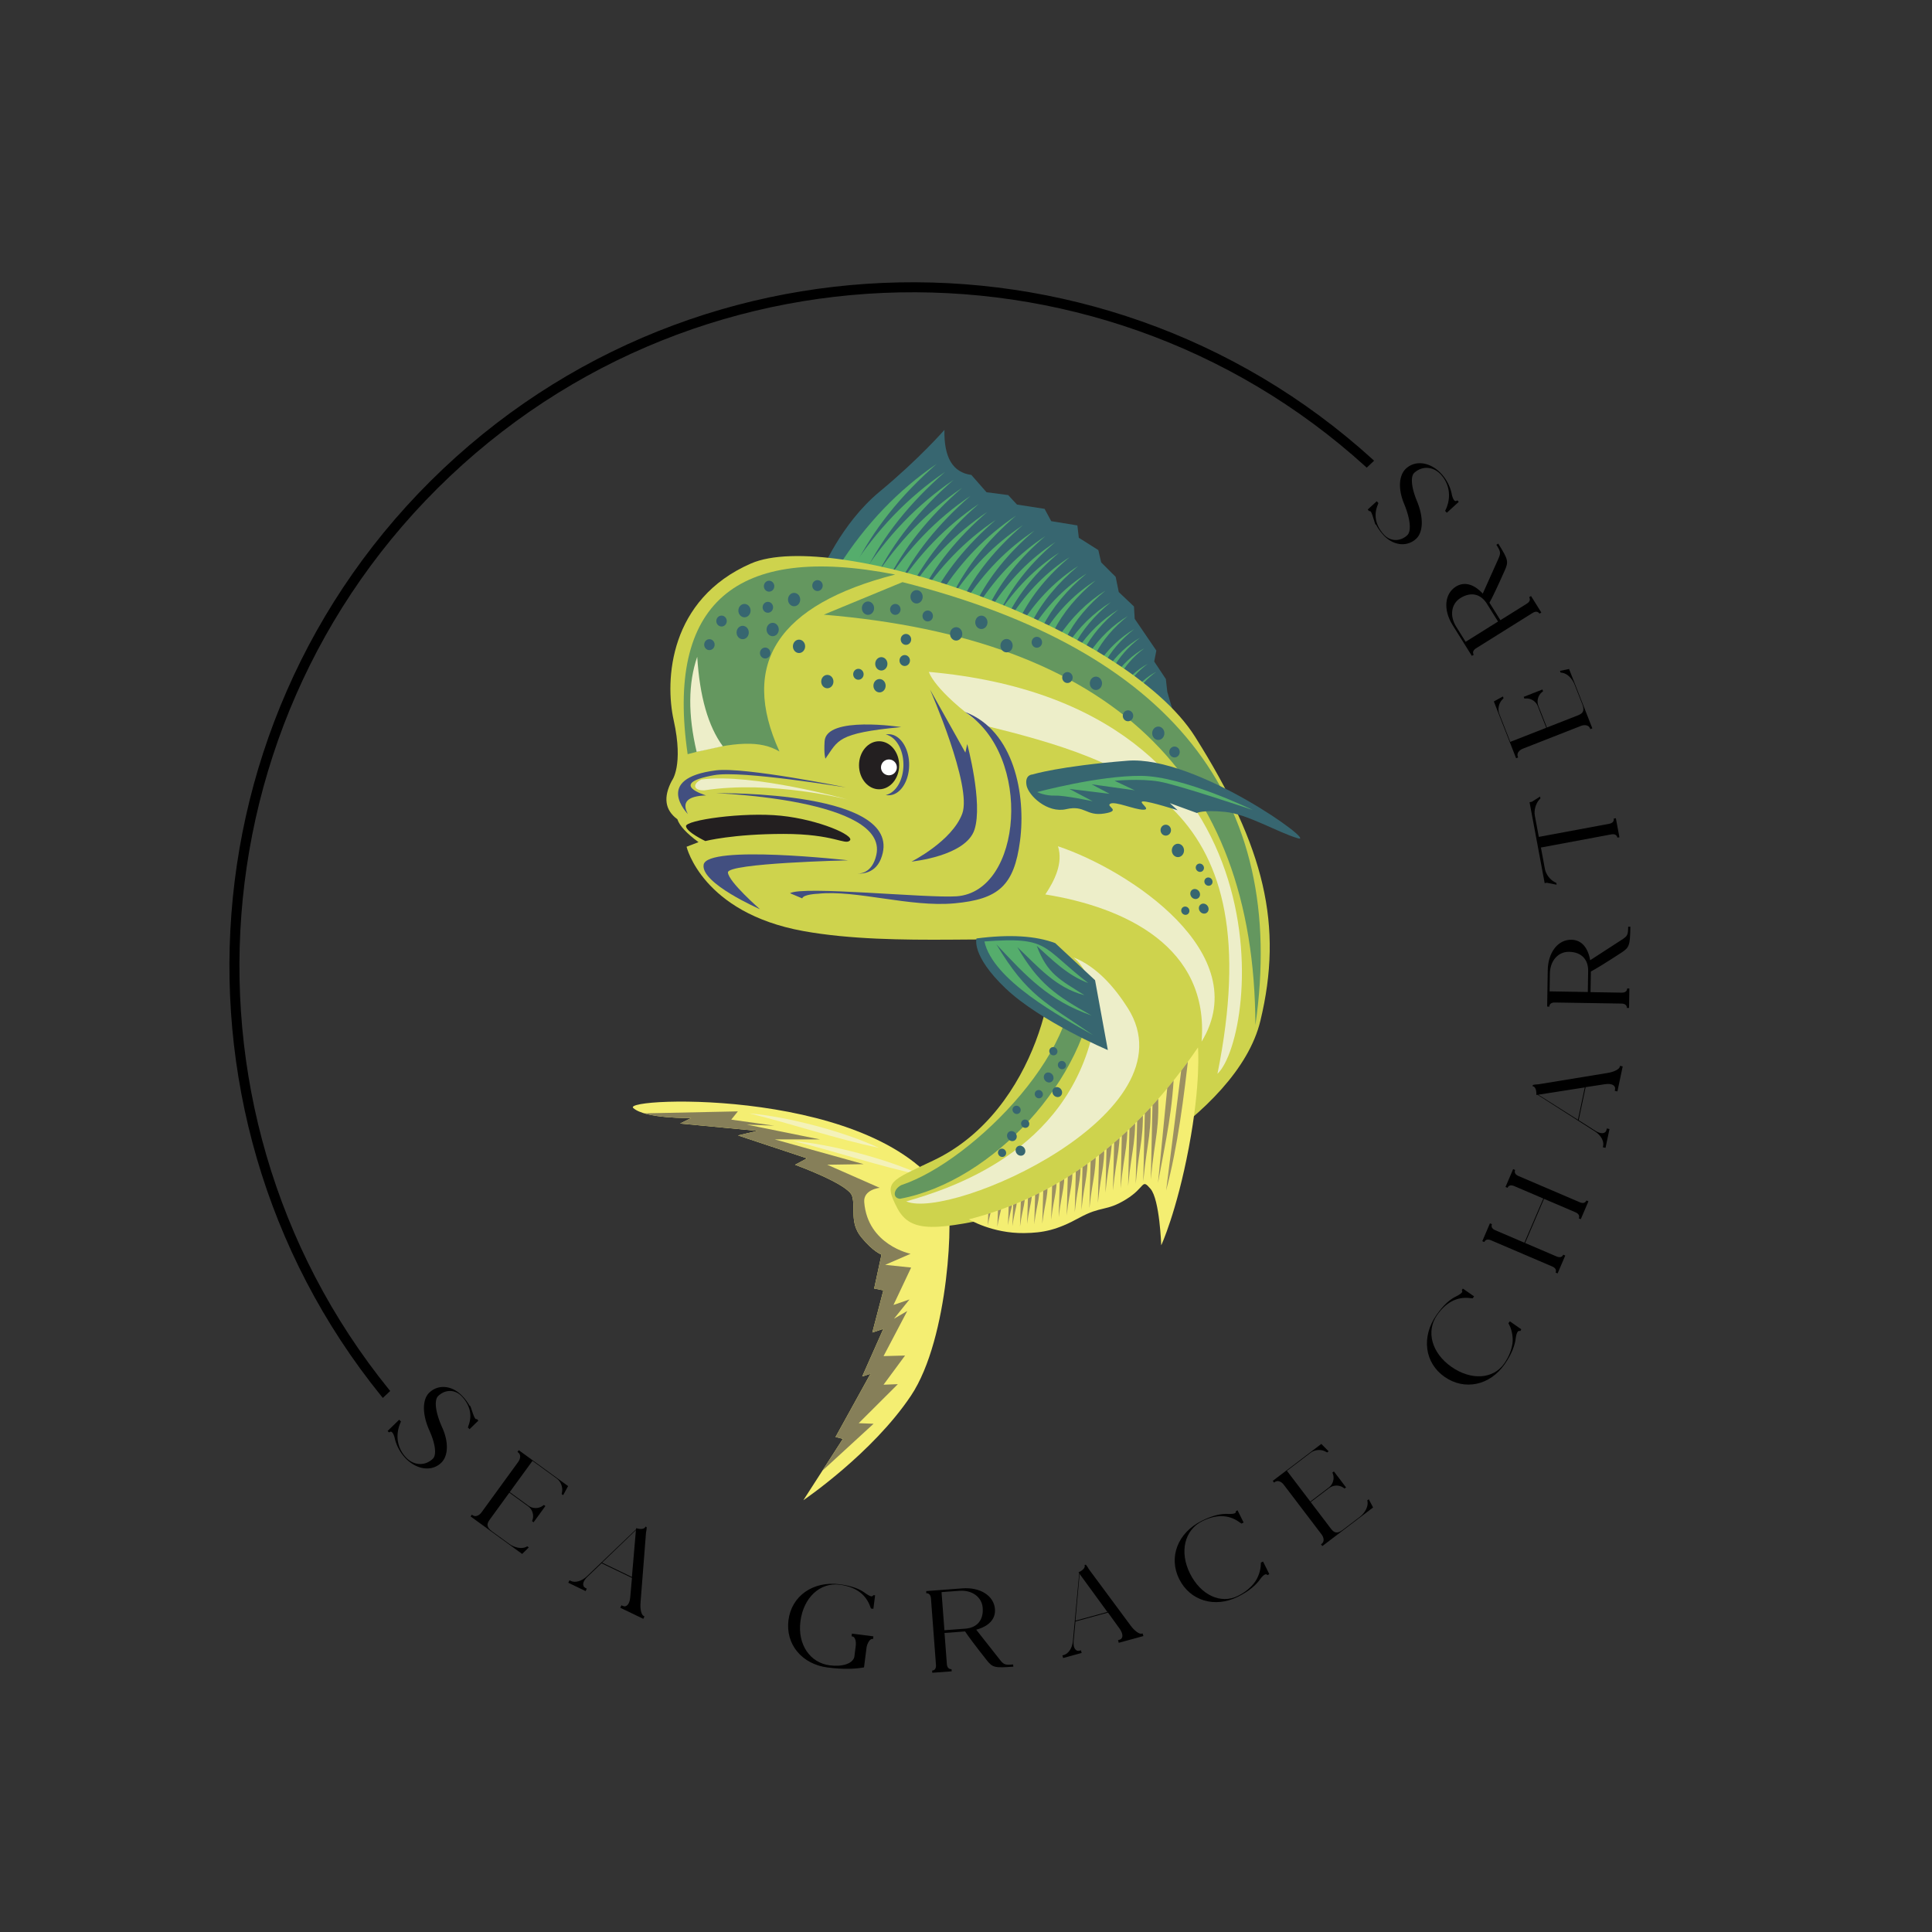 <?xml version="1.0" encoding="UTF-8"?>
<svg data-bbox="44.531 54.788 271.92 269.894" height="500" viewBox="0 0 375 375" width="500" xmlns="http://www.w3.org/2000/svg" data-type="ugc">
    <rect x="0" y="0" width="375" height="375" fill="#333333" stroke="none"/>
    <g>
        <defs>
            <clipPath id="10c18677-d104-4e2d-85c0-ec17f35ac7dd">
                <path d="M122.828 213.645h61.633v77.546h-61.633Zm0 0"/>
            </clipPath>
            <clipPath id="4bce29d2-c60f-4bb3-a566-9e8691bfc703">
                <path d="M122.828 215.547H177v72.031h-54.172Zm0 0"/>
            </clipPath>
            <clipPath id="7aa4997a-c01c-4532-b588-0bd95c322b49">
                <path d="M122.906 215.055c2.32 2.136 11.25 1.953 11.25 1.953l-2.144 1.07 14.992 1.422-3.75.89 13.39 4.446-2.324 1.246s10.356 3.738 11.067 6.05c.715 2.313-.535 5.161 1.785 8.005 2.324 2.847 3.926 3.379 3.926 3.379l-1.426 6.586 1.785.355-2.14 8.184 2.14-.711-4.105 9.25 1.609-.535-6.785 12.277 1.43.355-7.676 11.918s13.382-9.07 20.879-20.28c7.5-11.208 8.285-35.978 6.964-38.25-12.628-21.68-63.187-19.747-60.867-17.61Zm0 0"/>
            </clipPath>
            <clipPath id="265eb46b-f7be-4b72-b62b-1684269a43ea">
                <path d="M159 83.441h70V143h-70Zm0 0"/>
            </clipPath>
            <clipPath id="53690bc4-55da-4c7c-bf55-d813539bc034">
                <path d="M226.188 203.313H231v28h-4.813Zm0 0"/>
            </clipPath>
            <clipPath id="fdbe43e1-0b71-46e3-9547-9dd2c2695790">
                <path d="M232.527 203.309s.602 6.836-1.777 19.43c-2.383 12.593-5.355 18.972-5.355 18.972s-.297-8.89-2.086-10.969c-1.79-2.078-.899-.304-4.762 2.067-3.863 2.375-4.75 1.195-9.07 3.566-4.317 2.375-6.98 2.918-10.707 2.965-6.172.078-10.711-2.668-10.711-2.668 17.484-4.461 32.304-15.582 44.468-33.363Zm0 0"/>
            </clipPath>
            <clipPath id="cec6225e-ae3d-4d74-a02a-dac8ddd37fd0">
                <path d="M224.55 206.031H228v23.649h-3.45Zm0 0"/>
            </clipPath>
            <clipPath id="9a31f6e2-e60c-496d-a277-f59d01286510">
                <path d="M232.527 203.309s.602 6.836-1.777 19.43c-2.383 12.593-5.355 18.972-5.355 18.972s-.297-8.89-2.086-10.969c-1.79-2.078-.899-.304-4.762 2.067-3.863 2.375-4.75 1.195-9.07 3.566-4.317 2.375-6.98 2.918-10.707 2.965-6.172.078-10.711-2.668-10.711-2.668 17.484-4.461 32.304-15.582 44.468-33.363Zm0 0"/>
            </clipPath>
            <clipPath id="bef4dc9c-874a-4650-8242-415264b18d1d">
                <path d="M223.188 210.11H225V229h-1.813Zm0 0"/>
            </clipPath>
            <clipPath id="e3d8c946-ffad-4965-9610-5a76b952df2c">
                <path d="M232.527 203.309s.602 6.836-1.777 19.43c-2.383 12.593-5.355 18.972-5.355 18.972s-.297-8.89-2.086-10.969c-1.79-2.078-.899-.304-4.762 2.067-3.863 2.375-4.75 1.195-9.07 3.566-4.317 2.375-6.98 2.918-10.707 2.965-6.172.078-10.711-2.668-10.711-2.668 17.484-4.461 32.304-15.582 44.468-33.363Zm0 0"/>
            </clipPath>
            <clipPath id="46beee57-b6d1-4eb7-b017-e67d662db396">
                <path d="M221.824 211.195h1.637v18.211h-1.637Zm0 0"/>
            </clipPath>
            <clipPath id="eee1644e-920f-4005-ae5d-97b0558b44bd">
                <path d="M232.527 203.309s.602 6.836-1.777 19.43c-2.383 12.593-5.355 18.972-5.355 18.972s-.297-8.89-2.086-10.969c-1.79-2.078-.899-.304-4.762 2.067-3.863 2.375-4.75 1.195-9.07 3.566-4.317 2.375-6.98 2.918-10.707 2.965-6.172.078-10.711-2.668-10.711-2.668 17.484-4.461 32.304-15.582 44.468-33.363Zm0 0"/>
            </clipPath>
            <clipPath id="aabba964-4f3c-4150-9596-e13f822b308c">
                <path d="M220.188 212.012H222v17.941h-1.813Zm0 0"/>
            </clipPath>
            <clipPath id="5646cd0d-e52d-46d6-9279-541af6876c99">
                <path d="M232.527 203.309s.602 6.836-1.777 19.43c-2.383 12.593-5.355 18.972-5.355 18.972s-.297-8.89-2.086-10.969c-1.79-2.078-.899-.304-4.762 2.067-3.863 2.375-4.75 1.195-9.07 3.566-4.317 2.375-6.98 2.918-10.707 2.965-6.172.078-10.711-2.668-10.711-2.668 17.484-4.461 32.304-15.582 44.468-33.363Zm0 0"/>
            </clipPath>
            <clipPath id="43d59a85-73e7-4f94-96ce-96b8939fe455">
                <path d="M218.824 213.098h1.637v17.398h-1.637Zm0 0"/>
            </clipPath>
            <clipPath id="db283e3e-a30e-4d03-8d77-13787041ae32">
                <path d="M232.527 203.309s.602 6.836-1.777 19.43c-2.383 12.593-5.355 18.972-5.355 18.972s-.297-8.89-2.086-10.969c-1.79-2.078-.899-.304-4.762 2.067-3.863 2.375-4.75 1.195-9.07 3.566-4.317 2.375-6.98 2.918-10.707 2.965-6.172.078-10.711-2.668-10.711-2.668 17.484-4.461 32.304-15.582 44.468-33.363Zm0 0"/>
            </clipPath>
            <clipPath id="8dedf654-6a86-424a-87c5-8d403bf4634e">
                <path d="M217.46 214.188H219v16.578h-1.54Zm0 0"/>
            </clipPath>
            <clipPath id="097ad8ee-d5fa-4971-a7bf-8aa6969f394c">
                <path d="M232.527 203.309s.602 6.836-1.777 19.43c-2.383 12.593-5.355 18.972-5.355 18.972s-.297-8.89-2.086-10.969c-1.79-2.078-.899-.304-4.762 2.067-3.863 2.375-4.75 1.195-9.07 3.566-4.317 2.375-6.98 2.918-10.707 2.965-6.172.078-10.711-2.668-10.711-2.668 17.484-4.461 32.304-15.582 44.468-33.363Zm0 0"/>
            </clipPath>
            <clipPath id="8bf2d986-a968-4e00-b244-d8c28193479a">
                <path d="M216 215.273h1.46v16.04H216Zm0 0"/>
            </clipPath>
            <clipPath id="77b290e4-3f33-44dc-a112-1ea7f8574d32">
                <path d="M232.527 203.309s.602 6.836-1.777 19.43c-2.383 12.593-5.355 18.972-5.355 18.972s-.297-8.89-2.086-10.969c-1.79-2.078-.899-.304-4.762 2.067-3.863 2.375-4.75 1.195-9.07 3.566-4.317 2.375-6.98 2.918-10.707 2.965-6.172.078-10.711-2.668-10.711-2.668 17.484-4.461 32.304-15.582 44.468-33.363Zm0 0"/>
            </clipPath>
            <clipPath id="d62893fb-3d80-4144-87f0-0d9ef7153b81">
                <path d="M214.46 216.09H216v15.492h-1.54Zm0 0"/>
            </clipPath>
            <clipPath id="80f35ed8-65f8-406e-94a5-ec8d140ab5cf">
                <path d="M232.527 203.309s.602 6.836-1.777 19.43c-2.383 12.593-5.355 18.972-5.355 18.972s-.297-8.89-2.086-10.969c-1.79-2.078-.899-.304-4.762 2.067-3.863 2.375-4.75 1.195-9.07 3.566-4.317 2.375-6.98 2.918-10.707 2.965-6.172.078-10.711-2.668-10.711-2.668 17.484-4.461 32.304-15.582 44.468-33.363Zm0 0"/>
            </clipPath>
            <clipPath id="0190a397-35ee-401d-a25b-810bdf623533">
                <path d="M213 218.809h1.46v14.949H213Zm0 0"/>
            </clipPath>
            <clipPath id="5243986a-678a-4481-9a33-cf6b2ea5929e">
                <path d="M232.527 203.309s.602 6.836-1.777 19.43c-2.383 12.593-5.355 18.972-5.355 18.972s-.297-8.89-2.086-10.969c-1.79-2.078-.899-.304-4.762 2.067-3.863 2.375-4.75 1.195-9.07 3.566-4.317 2.375-6.98 2.918-10.707 2.965-6.172.078-10.711-2.668-10.711-2.668 17.484-4.461 32.304-15.582 44.468-33.363Zm0 0"/>
            </clipPath>
            <clipPath id="37678dec-a34d-4a21-bfd6-9d1595998d2f">
                <path d="M211.188 220.438h1.636v14.136h-1.637Zm0 0"/>
            </clipPath>
            <clipPath id="40541d31-fce4-4f8b-aff4-b0dc65cfc52b">
                <path d="M232.527 203.309s.602 6.836-1.777 19.43c-2.383 12.593-5.355 18.972-5.355 18.972s-.297-8.89-2.086-10.969c-1.79-2.078-.899-.304-4.762 2.067-3.863 2.375-4.75 1.195-9.07 3.566-4.317 2.375-6.98 2.918-10.707 2.965-6.172.078-10.711-2.668-10.711-2.668 17.484-4.461 32.304-15.582 44.468-33.363Zm0 0"/>
            </clipPath>
            <clipPath id="020dc620-0e2b-4445-af52-7536c2696e7c">
                <path d="M209.824 221.254h1.363V235h-1.363Zm0 0"/>
            </clipPath>
            <clipPath id="7d534fac-dd77-4277-9395-1e17c6fac6ff">
                <path d="M232.527 203.309s.602 6.836-1.777 19.43c-2.383 12.593-5.355 18.972-5.355 18.972s-.297-8.89-2.086-10.969c-1.79-2.078-.899-.304-4.762 2.067-3.863 2.375-4.75 1.195-9.07 3.566-4.317 2.375-6.98 2.918-10.707 2.965-6.172.078-10.711-2.668-10.711-2.668 17.484-4.461 32.304-15.582 44.468-33.363Zm0 0"/>
            </clipPath>
            <clipPath id="32a30c09-24f2-46de-b9eb-77a72e349fb6">
                <path d="M208.46 222.34h1.364v13.047h-1.363Zm0 0"/>
            </clipPath>
            <clipPath id="2173ea54-ce29-4471-b292-234606c8c1cd">
                <path d="M232.527 203.309s.602 6.836-1.777 19.43c-2.383 12.593-5.355 18.972-5.355 18.972s-.297-8.89-2.086-10.969c-1.79-2.078-.899-.304-4.762 2.067-3.863 2.375-4.75 1.195-9.07 3.566-4.317 2.375-6.98 2.918-10.707 2.965-6.172.078-10.711-2.668-10.711-2.668 17.484-4.461 32.304-15.582 44.468-33.363Zm0 0"/>
            </clipPath>
            <clipPath id="dae100f2-ce65-40c6-bfe0-595b70e36dbc">
                <path d="M207 223.7h1.46v12.234H207Zm0 0"/>
            </clipPath>
            <clipPath id="46ef8f89-ae57-4e81-b22e-7b37c2b00412">
                <path d="M232.527 203.309s.602 6.836-1.777 19.43c-2.383 12.593-5.355 18.972-5.355 18.972s-.297-8.89-2.086-10.969c-1.79-2.078-.899-.304-4.762 2.067-3.863 2.375-4.75 1.195-9.07 3.566-4.317 2.375-6.98 2.918-10.707 2.965-6.172.078-10.711-2.668-10.711-2.668 17.484-4.461 32.304-15.582 44.468-33.363Zm0 0"/>
            </clipPath>
            <clipPath id="7377d0ea-1e60-49bd-9c5e-dad3a2e8d82e">
                <path d="M205.46 224.516h1.364v11.96h-1.363Zm0 0"/>
            </clipPath>
            <clipPath id="416fa6e7-4340-404e-afda-cc647916c1c5">
                <path d="M232.527 203.309s.602 6.836-1.777 19.43c-2.383 12.593-5.355 18.972-5.355 18.972s-.297-8.89-2.086-10.969c-1.79-2.078-.899-.304-4.762 2.067-3.863 2.375-4.75 1.195-9.07 3.566-4.317 2.375-6.98 2.918-10.707 2.965-6.172.078-10.711-2.668-10.711-2.668 17.484-4.461 32.304-15.582 44.468-33.363Zm0 0"/>
            </clipPath>
            <clipPath id="cd94217e-8b03-4685-b018-eabf1f53e31e">
                <path d="M204 225.602h1.188V237H204Zm0 0"/>
            </clipPath>
            <clipPath id="3935c64e-d992-4e74-bb64-d6696a43e620">
                <path d="M232.527 203.309s.602 6.836-1.777 19.43c-2.383 12.593-5.355 18.972-5.355 18.972s-.297-8.89-2.086-10.969c-1.79-2.078-.899-.304-4.762 2.067-3.863 2.375-4.75 1.195-9.07 3.566-4.317 2.375-6.98 2.918-10.707 2.965-6.172.078-10.711-2.668-10.711-2.668 17.484-4.461 32.304-15.582 44.468-33.363Zm0 0"/>
            </clipPath>
            <clipPath id="4fbd9d28-fc33-4ed0-81ba-1ce0efd91a72">
                <path d="M202.188 227h1.363v10.563h-1.363Zm0 0"/>
            </clipPath>
            <clipPath id="041a18ca-e4eb-4ab2-b83e-3d29e32a4644">
                <path d="M232.527 203.309s.602 6.836-1.777 19.43c-2.383 12.593-5.355 18.972-5.355 18.972s-.297-8.89-2.086-10.969c-1.79-2.078-.899-.304-4.762 2.067-3.863 2.375-4.75 1.195-9.07 3.566-4.317 2.375-6.98 2.918-10.707 2.965-6.172.078-10.711-2.668-10.711-2.668 17.484-4.461 32.304-15.582 44.468-33.363Zm0 0"/>
            </clipPath>
            <clipPath id="3539347b-78bd-41d2-b6bb-b3e7197a74e6">
                <path d="M200.555 227.777h1.363v10.059h-1.363Zm0 0"/>
            </clipPath>
            <clipPath id="e7953504-00c1-406e-bf7d-041f2f49e885">
                <path d="M232.527 203.309s.602 6.836-1.777 19.43c-2.383 12.593-5.355 18.972-5.355 18.972s-.297-8.89-2.086-10.969c-1.79-2.078-.899-.304-4.762 2.067-3.863 2.375-4.75 1.195-9.07 3.566-4.317 2.375-6.98 2.918-10.707 2.965-6.172.078-10.711-2.668-10.711-2.668 17.484-4.461 32.304-15.582 44.468-33.363Zm0 0"/>
            </clipPath>
            <clipPath id="f9ac517f-8d03-4bcf-99c4-e9ee3af67407">
                <path d="M199.188 228.32h1.367v9.243h-1.368Zm0 0"/>
            </clipPath>
            <clipPath id="da8b48b2-d941-4e7e-9445-1f6e2dbb85e4">
                <path d="M232.527 203.309s.602 6.836-1.777 19.43c-2.383 12.593-5.355 18.972-5.355 18.972s-.297-8.89-2.086-10.969c-1.79-2.078-.899-.304-4.762 2.067-3.863 2.375-4.75 1.195-9.07 3.566-4.317 2.375-6.98 2.918-10.707 2.965-6.172.078-10.711-2.668-10.711-2.668 17.484-4.461 32.304-15.582 44.468-33.363Zm0 0"/>
            </clipPath>
            <clipPath id="19574ab2-adc3-4377-80ea-13b1083f116d">
                <path d="M197.824 229.406H199v8.7h-1.176Zm0 0"/>
            </clipPath>
            <clipPath id="8a24818a-743f-49e2-9730-f57ce03945d6">
                <path d="M232.527 203.309s.602 6.836-1.777 19.43c-2.383 12.593-5.355 18.972-5.355 18.972s-.297-8.89-2.086-10.969c-1.79-2.078-.899-.304-4.762 2.067-3.863 2.375-4.75 1.195-9.07 3.566-4.317 2.375-6.98 2.918-10.707 2.965-6.172.078-10.711-2.668-10.711-2.668 17.484-4.461 32.304-15.582 44.468-33.363Zm0 0"/>
            </clipPath>
            <clipPath id="16145f10-4242-4c0f-b321-5341e39bee07">
                <path d="M196.46 230h1.095v8h-1.094Zm0 0"/>
            </clipPath>
            <clipPath id="1870555f-bf65-44ff-83a0-68dfbb7d0d4e">
                <path d="M232.527 203.309s.602 6.836-1.777 19.43c-2.383 12.593-5.355 18.972-5.355 18.972s-.297-8.89-2.086-10.969c-1.79-2.078-.899-.304-4.762 2.067-3.863 2.375-4.75 1.195-9.07 3.566-4.317 2.375-6.98 2.918-10.707 2.965-6.172.078-10.711-2.668-10.711-2.668 17.484-4.461 32.304-15.582 44.468-33.363Zm0 0"/>
            </clipPath>
            <clipPath id="9fc7f905-12d8-43c1-9e09-e93d29f156be">
                <path d="M232.527 203.309s.602 6.836-1.777 19.43c-2.383 12.593-5.355 18.972-5.355 18.972s-.297-8.89-2.086-10.969c-1.79-2.078-.899-.304-4.762 2.067-3.863 2.375-4.75 1.195-9.07 3.566-4.317 2.375-6.98 2.918-10.707 2.965-6.172.078-10.711-2.668-10.711-2.668 17.484-4.461 32.304-15.582 44.468-33.363Zm0 0"/>
            </clipPath>
            <clipPath id="cbbff743-2126-4277-b3fd-92917689514d">
                <path d="M193.46 231.313h1.095v6.792h-1.094Zm0 0"/>
            </clipPath>
            <clipPath id="ed017338-c67f-4982-b255-9550864e3120">
                <path d="M232.527 203.309s.602 6.836-1.777 19.43c-2.383 12.593-5.355 18.972-5.355 18.972s-.297-8.89-2.086-10.969c-1.79-2.078-.899-.304-4.762 2.067-3.863 2.375-4.75 1.195-9.07 3.566-4.317 2.375-6.98 2.918-10.707 2.965-6.172.078-10.711-2.668-10.711-2.668 17.484-4.461 32.304-15.582 44.468-33.363Zm0 0"/>
            </clipPath>
            <clipPath id="0f74c7ec-a9f4-421a-bf87-96c45a05a948">
                <path d="M191.555 231.582h1.09V238h-1.09Zm0 0"/>
            </clipPath>
            <clipPath id="ab5110a3-a4dc-4738-9321-eb9208fc1ac5">
                <path d="M232.527 203.309s.602 6.836-1.777 19.43c-2.383 12.593-5.355 18.972-5.355 18.972s-.297-8.89-2.086-10.969c-1.79-2.078-.899-.304-4.762 2.067-3.863 2.375-4.75 1.195-9.07 3.566-4.317 2.375-6.98 2.918-10.707 2.965-6.172.078-10.711-2.668-10.711-2.668 17.484-4.461 32.304-15.582 44.468-33.363Zm0 0"/>
            </clipPath>
            <clipPath id="cd06fa72-19bf-49de-b3ed-2e65acc83ef0">
                <path d="M199 147.59h53.371v15.222H199Zm0 0"/>
            </clipPath>
            <clipPath id="e1522cae-3682-4a8b-838b-b9a496a71e77">
                <path d="M44 54h223v218H44Zm0 0"/>
            </clipPath>
            <clipPath id="d47ce1cd-7bb1-4e35-90b7-e07f0d378ff9">
                <path d="m182.465-.2 84.504 89.376L74.05 271.582l-84.508-89.375Zm0 0"/>
            </clipPath>
            <clipPath id="58b00099-7642-43a6-a39b-a2dcd0a900ff">
                <path d="M182.465-.2 364.87 192.72 171.953 375.125l-182.41-192.918Zm0 0"/>
            </clipPath>
            <clipPath id="8b52fd5a-866e-482c-8e3c-f824d8e3682a">
                <path d="M182.465-.2 364.87 192.72 171.953 375.125l-182.41-192.918Zm0 0"/>
            </clipPath>
        </defs>
        <path d="m91.254 272.859-.09.031a9.265 9.265 0 0 0-1.5-2c-1.949-2.008-4.629-2.242-6.36-.559-1.308 1.27-1.425 4.07.055 7.36 1.204 2.699 1.383 4.742.668 5.437-1.488 1.446-3.66 1.367-5.168-.183-1.742-1.793-2.14-4.274-1.222-6.582l.187-.446-.34-.351-2.25 2.183.266.278.242-.117c.121-.06.254-.012.371.109.207.21.399.648.524 1.207.308 1.351 1.039 2.742 2.101 3.84 2.188 2.25 5.102 2.605 6.914.847 1.31-1.27 1.512-3.886.176-6.847-1.367-3.047-1.57-5.328-.781-6.094 1.355-1.316 3.258-1.305 4.527.004 1.52 1.566 2.168 3.539 1.387 5.656l-.14.434.324.336 1.703-1.657-.25-.285-.153-.004c-.058 0-.105-.015-.164-.078-.308-.32-.62-1.492-.754-1.777-.07-.258-.156-.5-.273-.742Zm0 0" fill="#000000"/>
        <path d="M105.34 292.28c-.79.579-1.942.579-2.73.004l-3.669-2.668 4.414-6.066 4.715 3.43c.805.586 1.23 1.73 1.008 2.722l-.063.297.293.211c.27-.512.657-1.226.942-1.726l.023-.032-9.582-6.972-.25.343.156.114c.497.363.497 1.12-.015 1.824l-7.106 9.77c-.511.703-1.234.937-1.73.578l-.156-.114-.246.344 10.007 7.281c.051-.07 1.13-1.12 1.29-1.265l-.294-.215-.25.133c-.847.406-2.207.152-3.253-.61l-3.344-2.43c-1.2-.874-.973-1.546-.434-2.285l3.8-5.226 3.669 2.668c.789.574 1.144 1.668.836 2.597l-.094.274.293.21 1.11-1.523.015.012.074-.101-.015-.016 1.109-1.524-.293-.21Zm0 0" fill="#000000"/>
        <path d="m124.862 314.215.23-.477-.151-.074c-.461-.223-.723-1.336-.61-2.645l1.055-13.488s.21-1.074.098-1.129l-.192-.094c-.137.477-.902.602-1.816.301l-.016.23-9.578 9.153c-.953.902-2.238 1.273-3.078.871l-.266-.129-.23.477 3.36 1.617.23-.477-.227-.109c-.746-.36-.61-1.281.344-2.188l2.746-2.628 5.902 2.84c-.113 1.261-.215 2.554-.34 3.788-.113 1.31-.726 2-1.472 1.641l-.23-.11-.227.477Zm-7.996-10.907 6.567-6.316-.781 9.102Zm0 0" fill="#000000"/>
        <path d="m167.704 323.642.492-3.848c.082-.652.606-1.738 1.11-1.672l.148.016.067-.524-4.164-.53-.067.523.149.02c.504.066.785.87.652 1.901l-.27 2.122c-.351 1.257-2.296 1.91-4.754 1.593-3.87-.492-6.277-4.07-5.707-8.527.59-4.625 3.793-7.613 7.622-7.125 2.687.344 4.949 1.55 5.914 4.215l.16.406.465.059.336-2.63-.34-.019-.13.153c-.05.058-.136.09-.265.074-.25-.031-.648-.254-1.101-.567-1.09-.843-2.633-1.468-5.07-1.78-5.153-.657-9.31 2.273-9.91 6.96-.599 4.692 2.605 8.559 7.609 9.2 2.964.378 5.238.304 7.054-.02Zm0 0" fill="#000000"/>
        <path d="M179.792 309.257c.507-.04.851.296.906.992l.972 12.894c.055.696-.238 1.078-.746 1.117l.036.422 3.761-.28-.031-.423c-.508.035-.852-.3-.906-.996l-.453-6.023 3.992-.301c.484.77 2.094 2.922 4.16 5.531 1.176 1.485 1.543 1.582 5.2 1.309l-.032-.426c-1.625.125-1.824.055-2.695-1.07-2.094-2.668-3.762-4.797-4.47-5.68 2.313-.621 3.786-1.965 3.634-3.992-.196-2.602-2.856-4.293-6.32-4.031l-7.016.53Zm2.96-.227 3.446-.258c2.472-.187 4.383 1.2 4.543 3.313.191 2.515-1.239 3.875-3.352 4.035l-4.078.308Zm0 0" fill="#000000"/>
        <path d="m221.93 317.558-.141-.512-.16.047c-.492.133-1.422-.535-2.196-1.597l-8.05-10.872s-.547-.949-.668-.918l-.207.055c.21.45-.286 1.047-1.172 1.422l.14.18-1.226 13.191c-.125 1.309-.852 2.43-1.75 2.676l-.29.078.141.512 3.598-.985-.14-.511-.243.07c-.8.219-1.3-.57-1.176-1.879l.352-3.785 6.316-1.73c.743 1.027 1.512 2.07 2.227 3.081.773 1.063.766 1.989-.031 2.207l-.246.067.14.512Zm-13.188-2.984.812-9.078 5.383 7.382Zm0 0" fill="#000000"/>
        <path d="M233.352 295.26c2.43-1.206 4.977-1.46 7.258.224l.363.246.414-.207-1.18-2.372-.32.16-.02.2c-.011.074-.066.152-.183.207-.227.113-.68.152-1.23.14-1.375-.097-3.004.243-5.207 1.336-4.649 2.313-6.477 7.059-4.372 11.293 2.106 4.23 6.899 5.68 11.399 3.442 2.14-1.067 3.52-2.25 4.375-3.48.293-.407.598-.7.844-.825.152-.074.285-.094.37-.016l.18.122.325-.207-1.211-2.43-.418.21-.02.434c-.02 1.055-.508 2.454-1.125 3.309-.758 1.04-1.832 1.977-3.332 2.723-3.32 1.652-7.21-.176-9.289-4.352-2.078-4.172-1.074-8.437 2.379-10.156Zm0 0" fill="#000000"/>
        <path d="M258.722 286.093c.329.922-.004 2.028-.78 2.617l-3.61 2.743-4.543-5.973 4.64-3.527c.793-.602 2.012-.68 2.899-.18l.27.144.285-.218c-.415-.406-.985-.98-1.383-1.399l-.028-.035-9.43 7.172.255.336.152-.113c.492-.375 1.219-.153 1.742.539l7.313 9.617c.527.691.543 1.45.054 1.824l-.152.113.258.34 9.851-7.492c-.05-.066-.746-1.402-.84-1.598l-.285.22.051.277c.149.93-.488 2.156-1.52 2.94l-3.288 2.5c-1.184.9-1.762.49-2.313-.237l-3.914-5.149 3.613-2.742c.774-.59 1.93-.617 2.73-.055l.231.168.29-.215-1.141-1.503.015-.012-.078-.102-.015.012-1.141-1.5-.29.219Zm0 0" fill="#000000"/>
        <path d="M278.939 255.256c1.55-2.226 3.668-3.672 6.476-3.289l.434.043.266-.383-2.172-1.515-.207.296.078.184c.027.07.015.164-.059.27-.144.207-.527.46-1.012.714-1.253.575-2.523 1.653-3.93 3.668-2.968 4.262-2.296 9.305 1.583 12.008 3.879 2.7 8.781 1.672 11.652-2.449 1.367-1.965 2.008-3.664 2.168-5.152.067-.5.192-.903.348-1.13.097-.136.207-.218.316-.19l.219.019.18-.336-2.223-1.55-.27.382.196.39c.484.934.73 2.399.597 3.442-.168 1.277-.66 2.613-1.617 3.988-2.12 3.043-6.414 3.309-10.238.64-3.824-2.663-4.992-6.886-2.785-10.05Zm0 0" fill="#000000"/>
        <path d="m306.829 236.645 1.484-3.468-.387-.168c-.203.469-.66.62-1.3.344l-11.887-5.086c-.645-.274-.852-.707-.652-1.176l-.387-.168-1.484 3.469.39.168c.2-.47.656-.618 1.297-.344l5.652 2.418-3.668 8.574-5.652-2.418c-.644-.273-.848-.707-.648-1.176l-.391-.168-1.484 3.469.39.168c.2-.469.656-.617 1.301-.344l11.887 5.086c.644.278.847.711.648 1.176l.39.168 1.485-3.469-.39-.168c-.2.469-.657.621-1.301.344l-6.098-2.61 3.668-8.574 6.098 2.61c.644.277.851.71.652 1.175Zm0 0" fill="#000000"/>
        <path d="m314.964 206.987-.52-.11-.035.168c-.105.497-1.125 1.02-2.422 1.223l-13.351 2.188s-1.094.05-1.121.175l-.043.207c.496.02.797.735.726 1.692l.227-.04 11.168 7.122c1.11.71 1.773 1.867 1.582 2.781l-.063.29.52.109.77-3.649-.52-.11-.051.25c-.172.81-1.098.895-2.207.184l-3.207-2.043 1.352-6.406c1.25-.191 2.53-.398 3.757-.574 1.301-.203 2.118.23 1.95 1.039l-.055.25.52.11Zm-8.684 10.367-7.703-4.875 9.027-1.41Zm0 0" fill="#000000"/>
        <path d="M300.729 195.393c.008-.507.37-.82 1.07-.808l12.93.207c.699.012 1.054.336 1.047.844l.422.004.062-3.77-.426-.008c-.008.508-.37.82-1.07.809l-6.043-.098.066-4.004c.813-.41 3.102-1.816 5.887-3.636 1.586-1.036 1.719-1.395 1.777-5.06l-.421-.007c-.028 1.633-.118 1.82-1.317 2.586-2.848 1.844-5.117 3.309-6.062 3.93-.407-2.36-1.61-3.946-3.645-3.98-2.605-.04-4.535 2.452-4.59 5.925l-.113 7.04Zm.047-2.968.054-3.453c.04-2.48 1.594-4.258 3.715-4.223 2.52.039 3.746 1.586 3.715 3.707l-.066 4.09Zm0 0" fill="#000000"/>
        <path d="M301.788 171.224c-.926-.453-1.73-1.532-1.922-2.555l-.777-4.164 13.648-2.547c.688-.129 1.098.117 1.192.617l.402-.054-.695-3.707-.414.078c.093.5-.204.879-.891 1.007l-13.648 2.543-.774-4.144c-.191-1.02.172-2.316.867-3.094l.215-.234-.066-.356c-.461.301-1.078.7-1.578 1.008l-.461.086 2.937 15.73.082-.015-.047-.012.375-.07c.586.129 1.344.266 1.907.379l-.067-.356Zm0 0" fill="#000000"/>
        <path d="M296.17 135.572c.977-.062 1.95.559 2.305 1.465l1.656 4.223-6.988 2.738-2.125-5.426c-.367-.926-.106-2.12.617-2.836l.207-.219-.129-.335c-.504.285-1.215.68-1.723.949l-.039.011 4.325 11.032.394-.153-.07-.18c-.223-.57.187-1.21.996-1.527l11.246-4.41c.809-.316 1.543-.125 1.77.446l.07.18.394-.157-4.52-11.523c-.077.03-1.554.335-1.765.37l.133.337.281.027c.934.113 1.942 1.058 2.414 2.262l1.508 3.847c.543 1.383-.012 1.828-.86 2.16l-6.019 2.36-1.656-4.223c-.355-.906-.066-2.023.695-2.64l.227-.18-.133-.336-1.758.691-.008-.02-.117.048.008.02-1.754.687.13.336Zm0 0" fill="#000000"/>
        <path d="M286.053 127.09c-.27-.43-.133-.89.461-1.262l10.96-6.855c.595-.371 1.067-.293 1.337.137l.36-.223-2-3.2-.36.227c.27.43.133.89-.461 1.262l-5.121 3.203-2.125-3.398c.46-.786 1.617-3.211 2.965-6.254.77-1.73.687-2.102-1.258-5.211l-.36.226c.864 1.383.895 1.59.305 2.883-1.39 3.094-2.5 5.563-2.953 6.594-1.625-1.758-3.496-2.434-5.223-1.356-2.21 1.383-2.472 4.52-.629 7.47l3.73 5.964Zm-1.574-2.516-1.832-2.93c-1.317-2.1-.977-4.437.82-5.562 2.14-1.336 4.008-.707 5.133 1.09l2.168 3.469Zm0 0" fill="#000000"/>
        <path d="m266.986 101.827.09-.024c.36.703.855 1.403 1.441 2.043 1.891 2.063 4.563 2.375 6.344.742 1.344-1.23 1.543-4.027.156-7.359-1.125-2.734-1.242-4.777-.507-5.453 1.53-1.402 3.699-1.262 5.16.332 1.687 1.848 2.015 4.336 1.031 6.617l-.203.441.332.36 2.312-2.117-.257-.282-.246.11c-.122.054-.254.004-.368-.121-.203-.22-.379-.664-.488-1.223a8.257 8.257 0 0 0-1.988-3.898c-2.117-2.313-5.024-2.758-6.883-1.051-1.348 1.23-1.625 3.844-.379 6.836 1.277 3.09 1.414 5.375.602 6.12-1.391 1.274-3.293 1.204-4.524-.14-1.476-1.61-2.062-3.601-1.219-5.695l.153-.43-.317-.344-1.75 1.606.243.297.148.004c.062.004.105.02.164.082.3.328.578 1.511.7 1.8.066.258.144.504.253.747Zm0 0" fill="#000000"/>
        <g clip-path="url(#10c18677-d104-4e2d-85c0-ec17f35ac7dd)">
            <path fill-rule="evenodd" d="M122.906 215.055c2.32 2.136 11.25 1.953 11.25 1.953l-2.144 1.07 14.992 1.422-3.75.89 13.39 4.446-2.324 1.246s10.356 3.738 11.067 6.05c.715 2.313-.535 5.161 1.785 8.005 2.324 2.847 3.926 3.379 3.926 3.379l-1.426 6.586 1.785.355-2.14 8.184 2.14-.711-4.105 9.25 1.609-.535-6.785 12.277 1.43.355-7.676 11.918s13.382-9.07 20.879-20.28c7.5-11.208 8.285-35.978 6.964-38.25-12.628-21.68-63.187-19.747-60.867-17.61" fill="#f4ee72"/>
        </g>
        <g clip-path="url(#4bce29d2-c60f-4bb3-a566-9e8691bfc703)">
            <g clip-path="url(#7aa4997a-c01c-4532-b588-0bd95c322b49)">
                <path fill-rule="evenodd" d="m122.766 216.148 20.453-.43-1.281 1.602 8.347 1.176-5.355-.215 14.246 2.883h-8.781l17.242 4.8-7.067.11 10.172 4.48s-3.191.325-2.996 2.778c.656 8.34 8.996 10.031 8.996 10.031l-4.933 2.14 5.043.528-3.43 7.262 3.105-1.07-3 3.738 2.57-1.496-4.6 8.754 4.175-.11-4.176 5.66 2.777-.105-7.601 7.578 2.89.106-12.097 11.101c22.683-52.086 5.258-59.719-34.7-71.3" fill="#867f59"/>
            </g>
        </g>
        <path fill-rule="evenodd" d="M170.605 222.797c-6.867-3.188-17.625-6.035-25.152-6.692 8.414 2.06 16.692 4.934 25.152 6.692" fill="#f4f2b9"/>
        <path fill-rule="evenodd" d="M179.031 228.133c-6.867-3.188-17.625-6.031-25.152-6.688 8.414 2.055 16.695 4.93 25.152 6.688" fill="#f4f2b9"/>
        <g clip-path="url(#265eb46b-f7be-4b72-b62b-1684269a43ea)">
            <path fill-rule="evenodd" d="M159.36 111.14s3.785-9.433 11.402-15.734c7.617-6.304 12.554-11.965 12.554-11.965-.117 5.352 1.621 8.266 5.22 8.743l2.952 3.359 4.2.55 1.707 1.844 5.355.829 1.293 2.39 5.078.828.277 2.395 3.786 2.39.554 2.391 2.813 2.809.601 2.945 2.953 2.805.141 2.394 4.2 6.164-.415 2.118 2.262 3.406.277 2.48 2.262 7.73-69.473-30.87" fill="#376670"/>
        </g>
        <path fill-rule="evenodd" d="M162.906 109.754c5.16-8.07 11.457-14.637 18.887-19.7-7.05 6.165-12.356 12.829-15.918 19.989l-2.969-.29" fill="#55ad6c"/>
        <path fill-rule="evenodd" d="M165.09 110.707c5.012-7.828 11.125-14.195 18.344-19.102-6.848 5.977-12 12.442-15.461 19.391l-2.883-.289" fill="#55ad6c"/>
        <path fill-rule="evenodd" d="M167.273 111.664c4.864-7.59 10.797-13.758 17.797-18.508-6.64 5.79-11.64 12.055-15 18.793l-2.797-.285" fill="#55ad6c"/>
        <path fill-rule="evenodd" d="M169.457 112.621c4.715-7.351 10.469-13.32 17.254-17.914-6.438 5.602-11.285 11.668-14.543 18.191l-2.711-.277" fill="#55ad6c"/>
        <path fill-rule="evenodd" d="M171.64 113.574c4.567-7.105 10.137-12.879 16.712-17.312-6.239 5.41-10.93 11.277-14.086 17.59l-2.625-.278" fill="#55ad6c"/>
        <path fill-rule="evenodd" d="M173.824 114.531c4.418-6.867 9.809-12.441 16.168-16.719-6.035 5.227-10.574 10.887-13.625 16.993l-2.543-.274" fill="#55ad6c"/>
        <path fill-rule="evenodd" d="M176.012 115.488c4.27-6.629 9.476-12.004 15.62-16.125-5.831 5.04-10.222 10.5-13.167 16.395l-2.453-.27" fill="#55ad6c"/>
        <path fill-rule="evenodd" d="M178.195 116.441c4.121-6.386 9.145-11.562 15.075-15.527-5.625 4.848-9.864 10.113-12.708 15.793l-2.367-.266" fill="#55ad6c"/>
        <path fill-rule="evenodd" d="M182.668 115.027c3.973-6.148 8.816-11.125 14.531-14.93-5.422 4.66-9.508 9.723-12.25 15.192l-2.281-.262" fill="#55ad6c"/>
        <path fill-rule="evenodd" d="M184.543 116.281c3.824-5.906 8.488-10.687 13.988-14.336-5.219 4.473-9.152 9.336-11.793 14.594l-2.195-.258" fill="#55ad6c"/>
        <path fill-rule="evenodd" d="M187.324 116.742c3.676-5.668 8.156-10.25 13.442-13.738-5.016 4.281-8.793 8.945-11.332 13.992l-2.11-.254" fill="#55ad6c"/>
        <path fill-rule="evenodd" d="M190.008 117.2c3.527-5.427 7.824-9.805 12.894-13.141-4.808 4.093-8.437 8.558-10.875 13.39l-2.02-.25" fill="#55ad6c"/>
        <path fill-rule="evenodd" d="M192.488 117.77c3.38-5.188 7.496-9.372 12.352-12.547-4.606 3.906-8.078 8.172-10.414 12.793l-1.938-.246" fill="#55ad6c"/>
        <path fill-rule="evenodd" d="M193.777 119.21c3.23-4.948 7.168-8.929 11.809-11.948-4.406 3.715-7.727 7.781-9.961 12.191l-1.848-.242" fill="#55ad6c"/>
        <path fill-rule="evenodd" d="M196.36 119.48c3.081-4.707 6.835-8.492 11.261-11.351-4.2 3.527-7.367 7.394-9.5 11.594l-1.762-.243" fill="#55ad6c"/>
        <path fill-rule="evenodd" d="M198.543 120.629c2.934-4.469 6.508-8.055 10.719-10.758-3.996 3.34-7.012 7.004-9.043 10.992l-1.676-.234" fill="#55ad6c"/>
        <path fill-rule="evenodd" d="M200.727 121.484c2.785-4.226 6.18-7.613 10.175-10.16-3.793 3.149-6.656 6.614-8.586 10.39l-1.59-.23" fill="#55ad6c"/>
        <path fill-rule="evenodd" d="M203.012 122.242c2.636-3.988 5.847-7.176 9.629-9.566-3.59 2.965-6.301 6.23-8.125 9.793l-1.504-.227" fill="#55ad6c"/>
        <path fill-rule="evenodd" d="M205.492 123.594c2.492-3.746 5.52-6.735 9.086-8.969-3.387 2.773-5.941 5.84-7.664 9.195l-1.422-.226" fill="#55ad6c"/>
        <path fill-rule="evenodd" d="M207.082 125.242c2.34-3.504 5.188-6.297 8.54-8.37-3.185 2.585-5.587 5.448-7.208 8.593l-1.332-.223" fill="#55ad6c"/>
        <path fill-rule="evenodd" d="M209.066 126.102c2.192-3.27 4.86-5.86 7.996-7.778-2.98 2.399-5.23 5.063-6.75 7.992l-1.246-.214" fill="#55ad6c"/>
        <path fill-rule="evenodd" d="M211.45 126.758c2.042-3.024 4.527-5.418 7.452-7.18-2.777 2.211-4.875 4.676-6.293 7.395l-1.16-.215" fill="#55ad6c"/>
        <path fill-rule="evenodd" d="M213.234 128.695c1.899-2.785 4.2-4.98 6.91-6.582-2.574 2.02-4.519 4.285-5.835 6.793l-1.075-.21" fill="#55ad6c"/>
        <path fill-rule="evenodd" d="M214.93 129.762c1.75-2.547 3.87-4.543 6.363-5.989-2.371 1.832-4.164 3.899-5.375 6.192l-.988-.203" fill="#55ad6c"/>
        <path fill-rule="evenodd" d="M216.309 131.203c1.601-2.305 3.539-4.105 5.82-5.39-2.168 1.644-3.809 3.507-4.918 5.593l-.902-.203" fill="#55ad6c"/>
        <path fill-rule="evenodd" d="M217.508 133.648c1.449-2.066 3.207-3.668 5.273-4.8-1.965 1.457-3.449 3.125-4.457 4.996l-.816-.196" fill="#55ad6c"/>
        <path fill-rule="evenodd" d="M219.691 134.602c1.305-1.825 2.88-3.227 4.73-4.2-1.76 1.266-3.093 2.735-4 4.395l-.73-.195" fill="#55ad6c"/>
        <path fill-rule="evenodd" d="M130.402 151.543s2.325-2.895.36-11.738c-1.739-7.82-.89-23.489 14.992-30.426 15.887-6.934 72.644 12.098 86.21 33.625 13.563 21.527 17.138 36.644 12.673 55.148-4.465 18.5-34.801 34.512-48.727 37.536-13.926 3.027-19.101 3.917-21.777-1.243-2.676-5.16-1.426-5.156 7.14-9.25 20.34-9.718 24.989-37.718 21.954-41.984-5.532-2.137-29.227.781-47.297-2.492-19.637-3.559-22.668-16.367-22.668-16.367l2.32-.891c-2.32-1.703-3.691-3.184-4.105-4.445-2.415-1.77-2.774-4.262-1.075-7.473" fill="#ced34d"/>
        <path fill-rule="evenodd" d="M136.906 163.246s-3.648-1.715-3.754-2.883c-.105-1.168 11.028-2.789 18.422-2.031 7.39.758 14.344 3.836 13.387 4.805-.961.972-3.012-1.274-12.856-1.274-9.843 0-15.199 1.383-15.199 1.383" fill="#231f20"/>
        <path fill-rule="evenodd" d="M164.64 166.988s-27.413-3.093-28.066.852c-.597 3.613 10.938 8.64 10.938 8.64s-6.114-5.324-6.223-7.14c-.105-1.82 23.352-2.352 23.352-2.352" fill="#424f80"/>
        <path fill-rule="evenodd" d="M139.04 153.965s33.417 1.168 31.062 11.95c-.86 3.92-3.637 3.636-3.637 3.636s3.203.394 4.488-2.774c5.461-13.449-31.914-12.812-31.914-12.812" fill="#424f80"/>
        <path fill-rule="evenodd" d="M164.215 152.832c-.317 0-20.211-3.344-25.578-2.379-9.305 1.664-1.59 3.938-1.59 3.938-3.602.113-4.774 1.32-3.527 3.62 0 0-6.864-6.925 5.437-8.484 5.574-.703 25.258 3.305 25.258 3.305" fill="#424f80"/>
        <path d="M166.734 148.535c0-2.574 1.743-4.66 3.895-4.66s3.898 2.086 3.898 4.66c0 2.574-1.746 4.664-3.898 4.664s-3.895-2.09-3.895-4.664" fill="#231f20"/>
        <path d="M171.004 148.95a1.536 1.536 0 0 1 3.074 0c0 .843-.687 1.53-1.535 1.53-.852 0-1.54-.687-1.54-1.53" fill="#ffffff"/>
        <path fill-rule="evenodd" d="M174.926 141.125c-12.59 1.191-12.188 2.59-14.711 6.133 0 0-.32-.758-.16-3.383.308-5 14.87-2.75 14.87-2.75" fill="#424f80"/>
        <path fill-rule="evenodd" d="M180.516 133.844s8.23 18.746 6.257 24.082c-1.972 5.34-9.843 9.304-9.843 9.304s10.55-1.02 12.218-6.199c1.672-5.18-1.41-16.613-1.41-16.613l-.36 1.664-6.862-12.238" fill="#424f80"/>
        <path fill-rule="evenodd" d="M232.527 203.309s.602 6.836-1.777 19.43c-2.383 12.593-5.355 18.972-5.355 18.972s-.297-8.89-2.086-10.969c-1.79-2.078-.899-.304-4.762 2.067-3.863 2.375-4.75 1.195-9.07 3.566-4.317 2.375-6.98 2.918-10.707 2.965-6.172.078-10.711-2.668-10.711-2.668 17.484-4.461 32.304-15.582 44.468-33.363" fill="#f4ee72"/>
        <g clip-path="url(#53690bc4-55da-4c7c-bf55-d813539bc034)">
            <g clip-path="url(#fdbe43e1-0b71-46e3-9547-9dd2c2695790)">
                <path fill-rule="evenodd" d="M230.852 203.535c-1.07 9.594-2.243 18.895-4.508 27.55l3.226-25.69 1.282-1.86" fill="#9c9062"/>
            </g>
        </g>
        <g clip-path="url(#cec6225e-ae3d-4d74-a02a-dac8ddd37fd0)">
            <g clip-path="url(#9a31f6e2-e60c-496d-a277-f59d01286510)">
                <path fill-rule="evenodd" d="M227.988 206.21c-.375 9.685-1.593 14.438-3.222 23.4l2.082-21.34 1.14-2.06" fill="#9c9062"/>
            </g>
        </g>
        <g clip-path="url(#bef4dc9c-874a-4650-8242-415264b18d1d)">
            <g clip-path="url(#e3d8c946-ffad-4965-9610-5a76b952df2c)">
                <path fill-rule="evenodd" d="M224.707 210.168c.473 9.68-.496 9.7-1.336 18.766l.379-16.614.957-2.152" fill="#9c9062"/>
            </g>
        </g>
        <g clip-path="url(#46beee57-b6d1-4eb7-b017-e67d662db396)">
            <g clip-path="url(#eee1644e-920f-4005-ae5d-97b0558b44bd)">
                <path fill-rule="evenodd" d="m221.902 229.363.371-16.082.938-2.082c.465 9.371-.484 9.387-1.309 18.164" fill="#9c9062"/>
            </g>
        </g>
        <g clip-path="url(#aabba964-4f3c-4150-9596-e13f822b308c)">
            <g clip-path="url(#5646cd0d-e52d-46d6-9279-541af6876c99)">
                <path fill-rule="evenodd" d="m220.434 229.793.363-15.547.918-2.012c.457 9.055-.473 9.075-1.281 17.559" fill="#9c9062"/>
            </g>
        </g>
        <g clip-path="url(#43d59a85-73e7-4f94-96ce-96b8939fe455)">
            <g clip-path="url(#db283e3e-a30e-4d03-8d77-13787041ae32)">
                <path fill-rule="evenodd" d="m218.965 230.223.355-15.016.903-1.945c.445 8.75-.47 8.77-1.258 16.96" fill="#9c9062"/>
            </g>
        </g>
        <g clip-path="url(#8dedf654-6a86-424a-87c5-8d403bf4634e)">
            <g clip-path="url(#097ad8ee-d5fa-4971-a7bf-8aa6969f394c)">
                <path fill-rule="evenodd" d="m217.5 230.656.348-14.488.882-1.875c.434 8.441-.457 8.457-1.23 16.363" fill="#9c9062"/>
            </g>
        </g>
        <g clip-path="url(#8bf2d986-a968-4e00-b244-d8c28193479a)">
            <g clip-path="url(#77b290e4-3f33-44dc-a112-1ea7f8574d32)">
                <path fill-rule="evenodd" d="m216.027 231.086.344-13.953.863-1.805c.426 8.125-.449 8.14-1.207 15.758" fill="#9c9062"/>
            </g>
        </g>
        <g clip-path="url(#d62893fb-3d80-4144-87f0-0d9ef7153b81)">
            <g clip-path="url(#80f35ed8-65f8-406e-94a5-ec8d140ab5cf)">
                <path fill-rule="evenodd" d="m214.563 231.516.332-13.422.847-1.735c.414 7.817-.441 7.832-1.18 15.157" fill="#9c9062"/>
            </g>
        </g>
        <g clip-path="url(#0190a397-35ee-401d-a25b-810bdf623533)">
            <g clip-path="url(#5243986a-678a-4481-9a33-cf6b2ea5929e)">
                <path fill-rule="evenodd" d="m213.094 233.5.324-12.89.828-1.669c.41 7.508-.43 7.524-1.152 14.559" fill="#9c9062"/>
            </g>
        </g>
        <g clip-path="url(#37678dec-a34d-4a21-bfd6-9d1595998d2f)">
            <g clip-path="url(#40541d31-fce4-4f8b-aff4-b0dc65cfc52b)">
                <path fill-rule="evenodd" d="m211.453 234.527.317-12.359.808-1.598c.402 7.2-.418 7.215-1.125 13.957" fill="#9c9062"/>
            </g>
        </g>
        <g clip-path="url(#020dc620-0e2b-4445-af52-7536c2696e7c)">
            <g clip-path="url(#7d534fac-dd77-4277-9395-1e17c6fac6ff)">
                <path fill-rule="evenodd" d="m209.898 234.875.309-11.828.79-1.531c.394 6.89-.407 6.902-1.099 13.359" fill="#9c9062"/>
            </g>
        </g>
        <g clip-path="url(#32a30c09-24f2-46de-b9eb-77a72e349fb6)">
            <g clip-path="url(#2173ea54-ce29-4471-b292-234606c8c1cd)">
                <path fill-rule="evenodd" d="m208.602 235.305.304-11.293.77-1.465c.383 6.578-.399 6.594-1.074 12.758" fill="#9c9062"/>
            </g>
        </g>
        <g clip-path="url(#dae100f2-ce65-40c6-bfe0-595b70e36dbc)">
            <g clip-path="url(#46ef8f89-ae57-4e81-b22e-7b37c2b00412)">
                <path fill-rule="evenodd" d="m207.047 235.906.297-10.761.754-1.395c.37 6.27-.391 6.285-1.051 12.156" fill="#9c9062"/>
            </g>
        </g>
        <g clip-path="url(#7377d0ea-1e60-49bd-9c5e-dad3a2e8d82e)">
            <g clip-path="url(#416fa6e7-4340-404e-afda-cc647916c1c5)">
                <path fill-rule="evenodd" d="m205.5 236.25.29-10.23.733-1.325c.364 5.961-.382 5.973-1.023 11.555" fill="#9c9062"/>
            </g>
        </g>
        <g clip-path="url(#cd94217e-8b03-4685-b018-eabf1f53e31e)">
            <g clip-path="url(#3935c64e-d992-4e74-bb64-d6696a43e620)">
                <path fill-rule="evenodd" d="m204.027 236.773.282-9.699.714-1.254c.352 5.649-.37 5.66-.996 10.953" fill="#9c9062"/>
            </g>
        </g>
        <g clip-path="url(#4fbd9d28-fc33-4ed0-81ba-1ce0efd91a72)">
            <g clip-path="url(#041a18ca-e4eb-4ab2-b83e-3d29e32a4644)">
                <path fill-rule="evenodd" d="m202.297 237.543.277-9.164.692-1.188c.347 5.34-.36 5.352-.97 10.352" fill="#9c9062"/>
            </g>
        </g>
        <g clip-path="url(#3539347b-78bd-41d2-b6bb-b3e7197a74e6)">
            <g clip-path="url(#e7953504-00c1-406e-bf7d-041f2f49e885)">
                <path fill-rule="evenodd" d="m200.742 237.629.27-8.633.675-1.117c.336 5.027-.351 5.039-.945 9.75" fill="#9c9062"/>
            </g>
        </g>
        <g clip-path="url(#f9ac517f-8d03-4bcf-99c4-e9ee3af67407)">
            <g clip-path="url(#da8b48b2-d941-4e7e-9445-1f6e2dbb85e4)">
                <path fill-rule="evenodd" d="m199.363 237.547.258-8.102.656-1.047c.328 4.72-.34 4.727-.914 9.149" fill="#9c9062"/>
            </g>
        </g>
        <g clip-path="url(#19574ab2-adc3-4377-80ea-13b1083f116d)">
            <g clip-path="url(#8a24818a-743f-49e2-9730-f57ce03945d6)">
                <path fill-rule="evenodd" d="m197.98 238.059.254-7.57.637-.981c.316 4.41-.332 4.418-.89 8.55" fill="#9c9062"/>
            </g>
        </g>
        <g clip-path="url(#16145f10-4242-4c0f-b321-5341e39bee07)">
            <g clip-path="url(#1870555f-bf65-44ff-83a0-68dfbb7d0d4e)">
                <path fill-rule="evenodd" d="m196.512 237.977.246-7.04.62-.91c.306 4.102-.323 4.11-.866 7.95" fill="#9c9062"/>
            </g>
        </g>
        <g clip-path="url(#9fc7f905-12d8-43c1-9e09-e93d29f156be)">
            <path fill-rule="evenodd" d="m195.648 237.805.239-6.508.601-.84c.297 3.79-.312 3.797-.84 7.348" fill="#9c9062"/>
        </g>
        <g clip-path="url(#cbbff743-2126-4277-b3fd-92917689514d)">
            <g clip-path="url(#ed017338-c67f-4982-b255-9550864e3120)">
                <path fill-rule="evenodd" d="m193.586 238.105.226-5.976.586-.77c.29 3.477-.304 3.485-.812 6.746" fill="#9c9062"/>
            </g>
        </g>
        <g clip-path="url(#0f74c7ec-a9f4-421a-bf87-96c45a05a948)">
            <g clip-path="url(#ab5110a3-a4dc-4738-9321-eb9208fc1ac5)">
                <path fill-rule="evenodd" d="M192.52 231.703c.277 3.172-.293 3.176-.79 6.149l.223-5.442.567-.707" fill="#9c9062"/>
            </g>
        </g>
        <path fill-rule="evenodd" d="M173.758 111.52c-31.137-6.13-44.531 5.734-40.285 34.87 9.37-2.55 14.203-2.663 17.82-.527-7.781-17.066-.293-28.511 22.465-34.343" fill="#64975f"/>
        <path fill-rule="evenodd" d="m159.89 119.309 15.282-6.317c52.02 13.188 74.851 41.848 68.5 85.98-.164-48.468-28.094-75.027-83.781-79.663" fill="#64975f"/>
        <path d="M152.95 116.375c0-.719.53-1.297 1.183-1.297.656 0 1.187.578 1.187 1.297s-.53 1.3-1.187 1.3c-.653 0-1.184-.581-1.184-1.3" fill="#376670"/>
        <path d="M143.316 118.52c0-.715.532-1.297 1.184-1.297.656 0 1.188.582 1.188 1.297 0 .718-.532 1.3-1.188 1.3-.652 0-1.184-.582-1.184-1.3" fill="#376670"/>
        <path d="M148.79 122.188c0-.715.53-1.297 1.187-1.297.652 0 1.183.582 1.183 1.296 0 .72-.531 1.301-1.183 1.301-.657 0-1.188-.582-1.188-1.3" fill="#376670"/>
        <path d="M153.902 125.453c0-.719.536-1.3 1.188-1.3.656 0 1.187.581 1.187 1.3 0 .719-.53 1.3-1.187 1.3-.653 0-1.188-.581-1.188-1.3" fill="#376670"/>
        <path d="M167.29 118.043c0-.715.53-1.297 1.187-1.297.656 0 1.187.582 1.187 1.297 0 .719-.531 1.3-1.187 1.3-.657 0-1.188-.581-1.188-1.3" fill="#376670"/>
        <path d="M172.766 118.281c0-.586.453-1.058 1.015-1.058.559 0 1.016.472 1.016 1.058 0 .586-.457 1.063-1.016 1.063-.562 0-1.015-.477-1.015-1.063" fill="#376670"/>
        <path d="M148.023 117.879c0-.586.457-1.063 1.016-1.063.563 0 1.016.477 1.016 1.063s-.453 1.058-1.016 1.058c-.559 0-1.016-.472-1.016-1.058" fill="#376670"/>
        <path d="M157.66 113.66c0-.586.453-1.058 1.012-1.058.562 0 1.016.472 1.016 1.058 0 .586-.454 1.063-1.016 1.063-.559 0-1.012-.477-1.012-1.063" fill="#376670"/>
        <path d="M148.266 113.781c0-.586.453-1.062 1.011-1.062.563 0 1.016.476 1.016 1.062 0 .586-.453 1.059-1.016 1.059-.558 0-1.011-.473-1.011-1.059" fill="#376670"/>
        <path d="M139.035 120.547c0-.586.457-1.059 1.016-1.059.562 0 1.015.473 1.015 1.059s-.453 1.058-1.015 1.058c-.559 0-1.016-.472-1.016-1.058" fill="#376670"/>
        <path d="M176.719 115.84c0-.719.531-1.3 1.187-1.3s1.188.581 1.188 1.3c0 .715-.531 1.297-1.188 1.297-.656 0-1.187-.582-1.187-1.297" fill="#376670"/>
        <path d="M184.402 123.031c0-.715.532-1.297 1.188-1.297.652 0 1.187.582 1.187 1.297 0 .719-.535 1.301-1.187 1.301-.656 0-1.188-.582-1.188-1.3" fill="#376670"/>
        <path d="M179.05 119.559c0-.586.458-1.059 1.016-1.059.563 0 1.016.473 1.016 1.059s-.453 1.062-1.016 1.062c-.558 0-1.015-.476-1.015-1.062" fill="#376670"/>
        <path d="M147.508 126.754c0-.586.453-1.063 1.012-1.063.562 0 1.015.477 1.015 1.063s-.453 1.058-1.015 1.058c-.56 0-1.012-.472-1.012-1.058" fill="#376670"/>
        <path d="M136.68 125.129c0-.586.453-1.063 1.015-1.063.563 0 1.016.477 1.016 1.063s-.453 1.058-1.016 1.058c-.562 0-1.015-.472-1.015-1.058" fill="#376670"/>
        <path d="M142.969 122.77c0-.72.531-1.301 1.183-1.301.657 0 1.188.582 1.188 1.3 0 .72-.531 1.297-1.188 1.297-.652 0-1.183-.578-1.183-1.296" fill="#376670"/>
        <path d="M194.188 125.32c0-.715.53-1.297 1.187-1.297.652 0 1.184.582 1.184 1.297 0 .72-.532 1.301-1.184 1.301-.656 0-1.188-.582-1.188-1.3" fill="#376670"/>
        <path d="M189.297 120.797c0-.719.531-1.3 1.187-1.3.657 0 1.188.581 1.188 1.3 0 .715-.531 1.297-1.188 1.297-.656 0-1.187-.582-1.187-1.297" fill="#376670"/>
        <path d="M211.531 132.633c0-.719.531-1.301 1.188-1.301.652 0 1.183.582 1.183 1.3 0 .716-.53 1.298-1.183 1.298-.656 0-1.188-.582-1.188-1.297" fill="#376670"/>
        <path d="M200.238 124.664c0-.586.453-1.059 1.012-1.059.563 0 1.016.473 1.016 1.06 0 .585-.453 1.058-1.016 1.058-.559 0-1.012-.473-1.012-1.059" fill="#376670"/>
        <path d="M217.93 138.934c0-.586.453-1.059 1.015-1.059.559 0 1.012.473 1.012 1.059s-.453 1.062-1.012 1.062c-.562 0-1.015-.476-1.015-1.062" fill="#376670"/>
        <path d="M206.172 131.512c0-.586.457-1.063 1.016-1.063.562 0 1.015.477 1.015 1.063 0 .582-.453 1.058-1.016 1.058-.558 0-1.015-.476-1.015-1.058" fill="#376670"/>
        <path fill-rule="evenodd" d="M180.293 130.414c70.86 6.348 63.84 70.598 56.016 78.012 10.5-52.156-16.766-60.586-45.7-67.735-9.41-6.8-10.316-10.277-10.316-10.277" fill="#edeec9"/>
        <g clip-path="url(#cd06fa72-19bf-49de-b3ed-2e65acc83ef0)">
            <path fill-rule="evenodd" d="M200.402 150.324s5.141-1.61 18.422-2.668c13.281-1.062 37.078 16.223 33.106 15.059-3.973-1.168-9.774-4.703-14.153-5.13-4.379-.42-5.46.216-5.46.216l-5.247-1.91 1.508 1.379s-5.375-1.715-6.652-1.715c-1.274 0 1.699 1.61 0 1.61-1.7 0-5.461-1.696-6.418-1.165-.957.527 2.34 1.355-1.188 1.906-3.527.551-3.722-1.695-7.375-.847-3.652.847-7.394-2.668-7.71-4.704-.32-2.03 1.167-2.03 1.167-2.03" fill="#376670"/>
        </g>
        <path fill-rule="evenodd" d="m140.297 144.832-5.078 1.106c-1.692-7.165-1.656-13.317.113-18.461.473 7.726 2.129 13.511 4.965 17.355" fill="#edeec9"/>
        <path fill-rule="evenodd" d="M164.531 155.188s-14.77-3.805-27.832-1.782c-2.105.078-2.37-1.258-.566-2.105 9.98-1.29 28.398 3.887 28.398 3.887" fill="#edeec9"/>
        <path d="M223.637 142.324c0-.719.531-1.3 1.187-1.3.653 0 1.184.581 1.184 1.3 0 .719-.531 1.297-1.184 1.297-.656 0-1.187-.578-1.187-1.297" fill="#376670"/>
        <path d="M227.45 165.07c0-.718.53-1.3 1.183-1.3.656 0 1.187.582 1.187 1.3 0 .715-.53 1.297-1.187 1.297-.653 0-1.184-.582-1.184-1.297" fill="#376670"/>
        <path d="M226.953 145.96c0-.585.457-1.058 1.016-1.058.562 0 1.015.473 1.015 1.059s-.453 1.062-1.015 1.062c-.559 0-1.016-.476-1.016-1.062" fill="#376670"/>
        <path d="M225.262 161.133c0-.586.453-1.059 1.011-1.059.563 0 1.016.473 1.016 1.059s-.453 1.062-1.016 1.062c-.558 0-1.011-.476-1.011-1.062" fill="#376670"/>
        <path fill-rule="evenodd" d="M201.309 153.742s11.941-3.215 20.18-3.148c8.238.07 21.69 6.636 21.69 6.636s-14.554-4.93-18.261-5.542c-3.703-.614-8.578-.137-8.578-.137l3.914 1.847-8.375-1.164 3.5 1.848-7.828-.957 4.535 2.398s-5.422-1.168-7.348-1.097c-1.922.066-3.43-.684-3.43-.684" fill="#55ad6c"/>
        <path fill-rule="evenodd" d="M174.672 232.684c17.992-3.313 36.484-23.465 37.777-41.813l-4.906-4.004c4.437 15.324-18.707 38.59-32.574 43.149-1.563.78-1.785 2.515-.297 2.668" fill="#64975f"/>
        <path fill-rule="evenodd" d="M175.898 233.191c8.641 3.72 55.926-17.14 43.008-37.527-2.504-3.95-6.027-8.074-10.539-9.832 3.688 2.914 4.73 10.113 3.832 14.184-5.183 23.511-27.59 30.675-36.3 33.175" fill="#edeec9"/>
        <path fill-rule="evenodd" d="M189.54 182.152s-1.106 3.258 5.648 9.696c6.753 6.433 19.843 11.968 19.843 11.968l-2.48-13.558-7.735-7.2c-3.793-1.43-8.886-1.734-15.277-.906" fill="#376670"/>
        <path fill-rule="evenodd" d="M191.074 182.738c1.64 7.504 14.73 14.598 21.117 18.192-9.293-6.383-12.78-7.621-18.804-17.645 5.843 6.242 10.172 10.934 18.496 13.828-6.992-3.894-10.336-6.226-14.414-13.281 4.027 3.809 7.465 7.902 13.02 9.336-4.786-3.035-7.169-4.074-9.255-9.578 3.051 2.777 6.036 5.758 9.989 7.215-9.184-7.09-7.48-9.008-20.149-8.067" fill="#55ad6c"/>
        <path d="M171.926 142.57a2.65 2.65 0 0 1 .554-.058c2.2 0 3.985 2.652 3.985 5.925 0 3.274-1.785 5.926-3.985 5.926a2.65 2.65 0 0 1-.554-.058c1.937-.403 3.43-2.875 3.43-5.868 0-2.992-1.493-5.464-3.43-5.867" fill="#424f80"/>
        <path fill-rule="evenodd" d="M187.281 138.176c13.23 8.46 11.18 34.898-1.613 35.797-5.7.402-29.738-2.078-32.332-.602l2.375 1.004c.223-.797 3.008-.898 3.082-.902 7.34-.786 17.852 2.656 26.473 1.863 8.523-.785 11.582-3.406 12.722-12.137 1.157-8.836-1.082-21.406-10.707-25.023" fill="#424f80"/>
        <path fill-rule="evenodd" d="M202.898 173.61c15.473 2.495 31.852 10.19 30.329 28.57 10.472-17.145-14.098-33.313-27.875-37.922 1.054 3.238-.684 6.719-2.454 9.351" fill="#edeec9"/>
        <path d="M159.398 132.293c0-.719.528-1.297 1.184-1.297.656 0 1.188.578 1.188 1.297s-.532 1.3-1.188 1.3c-.656 0-1.184-.581-1.184-1.3" fill="#376670"/>
        <path d="M169.879 128.848c0-.715.531-1.297 1.187-1.297.653 0 1.184.582 1.184 1.297 0 .718-.531 1.3-1.184 1.3-.656 0-1.187-.582-1.187-1.3" fill="#376670"/>
        <path d="M174.59 128.207c0-.586.453-1.062 1.015-1.062.56 0 1.016.476 1.016 1.062 0 .586-.457 1.063-1.016 1.063-.562 0-1.015-.477-1.015-1.063" fill="#376670"/>
        <path d="M174.828 124.11c0-.587.453-1.063 1.016-1.063.558 0 1.015.476 1.015 1.062 0 .586-.457 1.059-1.015 1.059-.563 0-1.016-.473-1.016-1.059" fill="#376670"/>
        <path d="M165.602 130.875c0-.586.453-1.059 1.011-1.059.563 0 1.016.473 1.016 1.059s-.453 1.063-1.016 1.063c-.558 0-1.011-.477-1.011-1.063" fill="#376670"/>
        <path d="M169.531 133.098c0-.72.531-1.297 1.188-1.297.652 0 1.183.578 1.183 1.297 0 .718-.53 1.297-1.183 1.297-.656 0-1.188-.579-1.188-1.297" fill="#376670"/>
        <path d="M231.23 174.05c-.316-.452-.242-1.054.172-1.343.414-.289 1.008-.156 1.325.297.32.453.242 1.055-.172 1.344-.414.289-1.008.156-1.325-.297" fill="#376670"/>
        <path d="M233.918 171.57c-.258-.37-.184-.87.172-1.117.351-.246.851-.148 1.11.223.257.367.183.87-.169 1.117-.355.246-.851.144-1.113-.223" fill="#376670"/>
        <path d="M232.25 168.875c-.258-.367-.184-.867.172-1.113.351-.25.851-.149 1.11.222a.799.799 0 0 1-.169 1.118c-.355.246-.851.144-1.113-.227" fill="#376670"/>
        <path d="M229.43 177.21c-.262-.366-.184-.866.168-1.112.355-.25.851-.149 1.113.222.258.368.184.868-.172 1.118-.351.246-.851.144-1.11-.227" fill="#376670"/>
        <path d="M232.895 176.883c-.317-.453-.243-1.051.171-1.34.414-.29 1.008-.156 1.325.297.32.453.242 1.055-.172 1.34-.414.289-1.004.156-1.324-.297" fill="#376670"/>
        <path d="M202.797 209.66c-.32-.453-.242-1.055.172-1.344.414-.289 1.008-.152 1.324.297.32.457.242 1.055-.172 1.344-.414.29-1.008.156-1.324-.297" fill="#376670"/>
        <path d="M205.484 207.18c-.257-.371-.183-.871.172-1.118.352-.246.848-.148 1.11.223.261.371.183.871-.172 1.117-.352.246-.852.149-1.11-.222" fill="#376670"/>
        <path d="M203.816 204.488c-.257-.37-.183-.87.172-1.117.356-.246.852-.148 1.11.223.261.37.183.867-.168 1.117-.356.246-.852.144-1.114-.223" fill="#376670"/>
        <path d="M200.996 212.824c-.262-.37-.184-.87.168-1.117.356-.246.852-.148 1.11.223.261.37.187.867-.169 1.117-.355.246-.851.148-1.109-.223" fill="#376670"/>
        <path d="M204.46 212.496c-.315-.453-.241-1.055.173-1.344.414-.289 1.008-.156 1.328.297.316.453.238 1.055-.176 1.344-.414.285-1.008.152-1.324-.297" fill="#376670"/>
        <path d="M195.66 221.04c-.32-.454-.242-1.056.172-1.345.414-.285 1.008-.152 1.324.301.32.453.242 1.05-.172 1.34-.414.289-1.007.156-1.324-.297" fill="#376670"/>
        <path d="M198.348 218.559a.796.796 0 0 1 .172-1.118c.351-.246.851-.144 1.109.223.262.371.184.871-.172 1.117-.352.246-.848.149-1.11-.222" fill="#376670"/>
        <path d="M196.68 215.867c-.258-.37-.184-.87.172-1.117.355-.246.851-.148 1.109.223.262.37.184.87-.168 1.117-.356.246-.852.148-1.113-.223" fill="#376670"/>
        <path d="M193.86 224.203c-.262-.371-.184-.871.167-1.117.356-.246.852-.149 1.114.223.257.37.18.87-.172 1.117-.356.246-.852.148-1.11-.223" fill="#376670"/>
        <path d="M197.324 223.875c-.316-.453-.238-1.055.172-1.344.414-.289 1.008-.156 1.324.297.32.453.243 1.055-.172 1.344-.414.289-1.007.156-1.324-.297" fill="#376670"/>
        <g clip-path="url(#e1522cae-3682-4a8b-838b-b9a496a71e77)">
            <g clip-path="url(#d47ce1cd-7bb1-4e35-90b7-e07f0d378ff9)">
                <g clip-path="url(#58b00099-7642-43a6-a39b-a2dcd0a900ff)">
                    <g clip-path="url(#8b52fd5a-866e-482c-8e3c-f824d8e3682a)">
                        <path d="M80.746 278.668c-50.273-53.172-47.914-137.39 5.258-187.664 53.172-50.274 137.39-47.914 187.664 5.258 50.273 53.168 47.914 137.386-5.258 187.66-53.172 50.277-137.387 47.918-187.664-5.254ZM272.242 97.609c-49.555-52.414-132.48-54.734-184.89-5.18-52.41 49.555-54.735 132.477-5.18 184.891 49.558 52.41 132.48 54.735 184.89 5.176 52.415-49.555 54.735-132.476 5.18-184.887Zm0 0" fill="#000000"/>
                    </g>
                </g>
            </g>
        </g>
    </g>
</svg>
